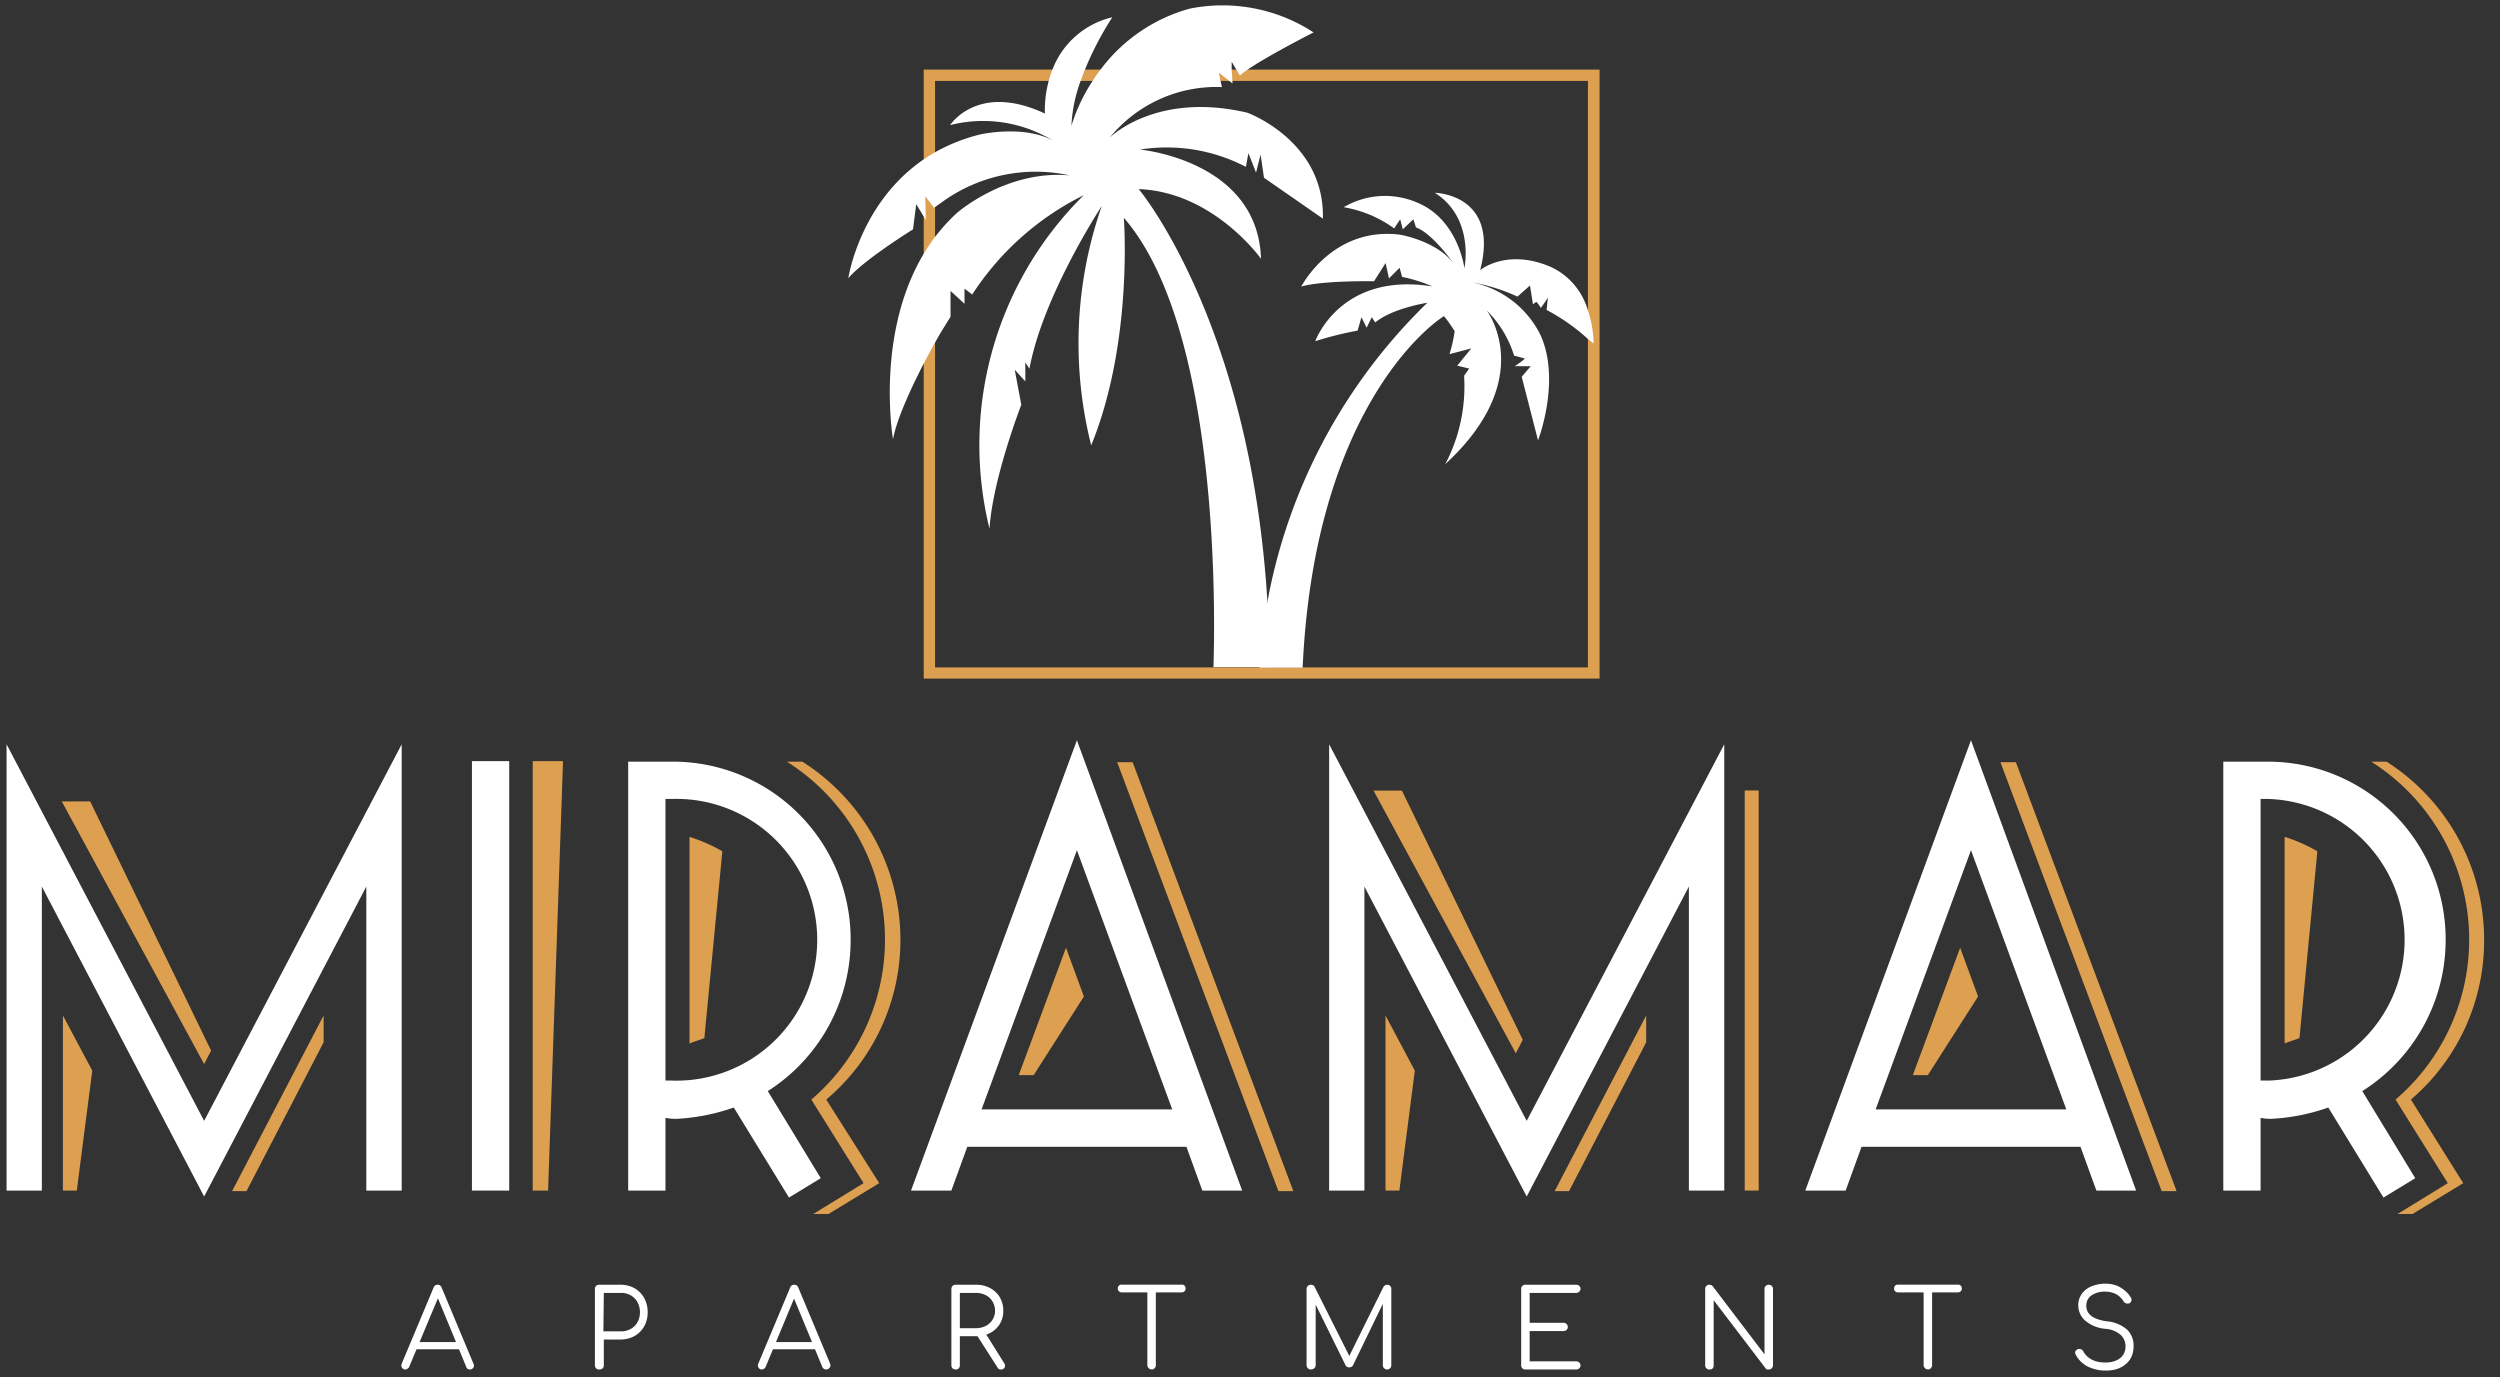 <svg id="Layer_1" data-name="Layer 1" xmlns="http://www.w3.org/2000/svg" viewBox="0 0 236 130"><rect x="0" y="0" width="236" height="130" fill="#333333" stroke="none"/><defs><style>.cls-1{fill:#fff;}.cls-2{fill:#dd9f50;}</style></defs><polygon class="cls-1" points="34.58 112.39 34.58 83.69 19.27 112.95 3.95 83.69 3.95 112.39 0.62 112.39 0.62 70.26 19.27 105.81 37.92 70.26 37.92 112.39 34.58 112.39"/><polygon class="cls-2" points="19.27 100.45 5.83 75.65 8.51 75.65 19.93 99.18 19.27 100.45"/><polygon class="cls-2" points="7.25 112.39 5.94 112.39 5.94 95.86 8.71 101.07 7.25 112.39"/><polygon class="cls-2" points="23.27 112.44 21.91 112.44 30.55 95.86 30.55 98.39 23.27 112.44"/><rect class="cls-1" x="44.55" y="71.85" width="3.52" height="40.54"/><polygon class="cls-2" points="51.74 112.39 50.29 112.39 50.29 71.85 53.15 71.85 51.74 112.39"/><path class="cls-1" d="M80.3,88.76A16.78,16.78,0,0,0,63.48,71.9H59.3v40.49h3.52v-6.86a5.67,5.67,0,0,0,1,.09,19.17,19.17,0,0,0,5.45-1.07l5.21,8.5,3-1.83-5-8.22A16.9,16.9,0,0,0,80.3,88.76ZM63.48,102h-.66V75.42h.66a13.3,13.3,0,1,1,0,26.59Z"/><path class="cls-2" d="M68.19,80.36,66.49,98c-.46.18-1,.33-1.4.51V79A15.62,15.62,0,0,1,68.19,80.36Z"/><path class="cls-2" d="M78,103.8,83,111.69l-4.79,2.91H76.77l4.75-2.91-4.93-7.89a19.87,19.87,0,0,0-2.31-31.9h1.46A19.92,19.92,0,0,1,85,88.76,19.7,19.7,0,0,1,78,103.8Z"/><path class="cls-1" d="M101.66,69.88,86,112.39h3.81l1.5-4.13H112l1.5,4.13h3.76Zm-9,34.85,9-24.47,9,24.47Z"/><polygon class="cls-2" points="102.32 94.07 97.58 101.49 96.17 101.49 100.63 89.47 102.32 94.07"/><polygon class="cls-2" points="120.68 112.44 105.46 71.95 106.92 71.95 122.09 112.44 120.68 112.44"/><polygon class="cls-1" points="159.43 112.39 159.43 83.69 144.12 112.95 128.8 83.69 128.8 112.39 125.47 112.39 125.47 70.26 144.12 105.81 162.77 70.26 162.77 112.39 159.43 112.39"/><polygon class="cls-2" points="143.09 99.43 129.66 74.63 132.34 74.63 143.75 98.16 143.09 99.43"/><polygon class="cls-2" points="132.1 112.39 130.79 112.39 130.79 95.86 133.56 101.07 132.1 112.39"/><polygon class="cls-2" points="148.12 112.44 146.76 112.44 155.4 95.86 155.4 98.39 148.12 112.44"/><rect class="cls-2" x="164.7" y="74.62" width="1.32" height="37.77"/><path class="cls-1" d="M186.06,69.88l-15.64,42.51h3.81l1.5-4.13H196.4l1.5,4.13h3.75Zm-9,34.85,9-24.47,9,24.47Z"/><polygon class="cls-2" points="186.73 94.07 181.99 101.49 180.57 101.49 185.04 89.47 186.73 94.07"/><polygon class="cls-2" points="204.06 112.44 188.84 71.95 190.3 71.95 205.47 112.44 204.06 112.44"/><path class="cls-1" d="M230.87,88.76A16.78,16.78,0,0,0,214.06,71.9h-4.18v40.49h3.52v-6.86a5.45,5.45,0,0,0,.94.09,19,19,0,0,0,5.45-1.07l5.21,8.5,3-1.83L223,103A16.89,16.89,0,0,0,230.87,88.76ZM214.06,102h-.66V75.42h.66a13.3,13.3,0,0,1,0,26.59Z"/><path class="cls-2" d="M218.76,80.36,217.07,98c-.47.18-1,.33-1.4.51V79A15.29,15.29,0,0,1,218.76,80.36Z"/><path class="cls-2" d="M227.59,103.8l4.94,7.89-4.79,2.91h-1.41l4.74-2.91-4.93-7.89a19.88,19.88,0,0,0-2.3-31.9h1.45a19.92,19.92,0,0,1,9.21,16.86A19.7,19.7,0,0,1,227.59,103.8Z"/><path class="cls-2" d="M114.54,6.86l.18.78h.8Zm0,0,.18.78h.8ZM87.2,6.57V64.06H151V6.57ZM149.9,63H88.27V7.64H149.9ZM114.54,6.86l.18.78h.8Z"/><path class="cls-1" d="M119.78,59.77q.06,1.57.06,3.21h-5.29c.14-4.2.72-31.85-8.46-42.42,0,0,.91,11.71-3.08,21.48a39.36,39.36,0,0,1,1-22.6s-5.56,8.45-6.83,15.37l-.39-.6V36l-1-1.1.62,3.31s-2.71,7-3,11.71a33.16,33.16,0,0,1,8.89-31.49,26.55,26.55,0,0,0-10.52,9.37l-.73-.55v1.43l-1.32-1.22v2.44s-.39.63-1,1.62c-.32.56-.69,1.22-1.08,1.95-1.38,2.57-3,6-3.35,8,0,0-1.8-10.47,3.35-18.23.33-.49.69-1,1.08-1.45a17,17,0,0,1,1.61-1.69S95,16,101,16.56a15.06,15.06,0,0,0-12.13,2.56l-.69.49-.39-.5-.45-.58.06,2.24-.91-1.5-.3,2.38s-4.6,2.85-6.11,4.61c0,0,1.13-7.53,7.71-11.6.35-.22.71-.42,1.08-.61a17,17,0,0,1,3.66-1.36s4.16-.94,6.91.61a12.65,12.65,0,0,0-9.75-1.49s2.6-4.07,8.95-1.09A10.42,10.42,0,0,1,99,7.64a9.52,9.52,0,0,1,.35-1.07A8,8,0,0,1,105,1.63a30.1,30.1,0,0,0-2.58,4.94c-.14.35-.28.71-.41,1.07a14.18,14.18,0,0,0-.87,4.24,16.71,16.71,0,0,1,2-4.24c.22-.35.48-.71.75-1.07a15.73,15.73,0,0,1,8.4-5.75A15.73,15.73,0,0,1,124,3.06s-4.27,2.17-6.22,3.51a6.12,6.12,0,0,0-.73.56l-.34-.56-.44-.74,0,.74.07,1.07v.23l-.29-.23-1-.78.17.78.13.58A13,13,0,0,0,104.75,13c.32-.31,4.66-4.32,13-2.36,0,0,7.31,2.65,7.13,10l-5.56-3.86L119,14.59l-.43,1.7-.72-1.83-.24,1.29a16.15,16.15,0,0,0-10-1.63s11.13,1,11.43,10.31c0,0-4.47-6.31-11.55-6.58C107.51,17.85,118.85,31.4,119.78,59.77Z"/><path class="cls-1" d="M150.44,32.43,149.9,32A18.71,18.71,0,0,0,146,29.26l.12-1.18a9.23,9.23,0,0,1-.68,1c0-.14-.41-.59-.41-.59l-.32.23-.28-1.77L143.25,28a17.41,17.41,0,0,0-4.37-1.36,9.26,9.26,0,0,1,6.55,5c1.94,4.31-.24,9.93-.24,9.93l-1.54-6,.85-1H143s1-.68.93-.73l-1-.27a10.24,10.24,0,0,0-2.58-4.26s4.89,6.39-3.92,14.51a15.78,15.78,0,0,0,1.78-8.35l.48-.68-1.13-.27,1.33-1.63-2.06.54a13,13,0,0,0,.49-2.17,13.83,13.83,0,0,0-1-1.41c-.12,0-12.19,7.6-13.35,33.18h-4.07c0-.61.09-1.72.28-3.21a52.59,52.59,0,0,1,15.56-31.24s-3.27.5-4.92,1.86l-.33-.5-.48,1-.49-1-.36,1.27a32,32,0,0,0-4,1s2.34-6.57,11.06-5.17a14.12,14.12,0,0,0-2.86-.9l-.24-.86-1,1-.32-1.45-1.09,1.72s-4.85-.09-6.87.5c0,0,2.91-5.67,9.29-4.9,0,0,3.46.55,5.12,2.75-.54-.74-2.21-2.94-3.58-3.43l-.25-.77-1,.95-.24-.95-.57.86a11.4,11.4,0,0,0-4.76-2,7.67,7.67,0,0,1,6.9-.45c3.92,1.59,4.49,6.21,4.49,6.21s1-4.71-2.79-7.12c0,0,6.14.09,4.28,7.3,0,0,2.47-2.08,6.63-.32a6.46,6.46,0,0,1,3.5,4A10.58,10.58,0,0,1,150.44,32.43Z"/><path class="cls-1" d="M38.27,129.28a.37.37,0,0,1-.34-.2.44.44,0,0,1,0-.37l3-7.16a.39.39,0,0,1,.39-.27.38.38,0,0,1,.37.27l3,7.17a.35.35,0,0,1,0,.37.37.37,0,0,1-.33.19.4.4,0,0,1-.22-.06A.43.43,0,0,1,44,129l-2.82-6.83h.32L38.64,129a.36.36,0,0,1-.15.19A.4.4,0,0,1,38.27,129.28Zm.68-1.91.31-.68h4.16l.3.68Z"/><path class="cls-1" d="M56.56,129.28a.38.38,0,0,1-.4-.4v-7.2a.38.38,0,0,1,.4-.4h2a2.69,2.69,0,0,1,1.34.33,2.37,2.37,0,0,1,.91.92,2.7,2.7,0,0,1,.33,1.35,2.65,2.65,0,0,1-.33,1.33,2.41,2.41,0,0,1-.91.91,2.69,2.69,0,0,1-1.34.33H57v2.43a.42.42,0,0,1-.11.29A.44.44,0,0,1,56.56,129.28Zm.4-3.6h1.65a1.78,1.78,0,0,0,.93-.23,1.58,1.58,0,0,0,.64-.64,1.89,1.89,0,0,0,.23-.93,1.94,1.94,0,0,0-.23-.95,1.67,1.67,0,0,0-.64-.65,1.78,1.78,0,0,0-.93-.23H57Z"/><path class="cls-1" d="M71.93,129.28a.36.36,0,0,1-.34-.2.38.38,0,0,1,0-.37l3-7.16a.39.39,0,0,1,.39-.27.39.39,0,0,1,.38.27l3,7.17a.4.4,0,0,1-.36.56.43.43,0,0,1-.22-.06.51.51,0,0,1-.16-.19l-2.82-6.83h.32L72.29,129a.4.4,0,0,1-.14.19A.43.43,0,0,1,71.93,129.28Zm.67-1.91.31-.68h4.16l.31.68Z"/><path class="cls-1" d="M90.21,129.28a.44.44,0,0,1-.29-.11.42.42,0,0,1-.11-.29v-7.2a.42.42,0,0,1,.11-.29.44.44,0,0,1,.29-.11h1.92a2.75,2.75,0,0,1,1.33.31,2.41,2.41,0,0,1,.92.87,2.48,2.48,0,0,1,.33,1.29,2.37,2.37,0,0,1-.33,1.24,2.43,2.43,0,0,1-.92.85,2.86,2.86,0,0,1-1.33.3H90.61v2.74a.38.38,0,0,1-.4.4Zm.4-3.9h1.52a2,2,0,0,0,.92-.21,1.64,1.64,0,0,0,.64-.58,1.53,1.53,0,0,0,.24-.84,1.65,1.65,0,0,0-.24-.89,1.54,1.54,0,0,0-.64-.6,2,2,0,0,0-.92-.21H90.61Zm3.88,3.9a.46.46,0,0,1-.21-.05.53.53,0,0,1-.13-.16l-2-3.13.8-.21,1.83,2.93a.44.44,0,0,1,.06.43A.38.38,0,0,1,94.49,129.28Z"/><path class="cls-1" d="M105.89,122a.37.37,0,0,1-.27-.11.33.33,0,0,1-.1-.25.34.34,0,0,1,.37-.37h5.66a.34.34,0,0,1,.37.37.33.33,0,0,1-.1.25.37.37,0,0,1-.27.11Zm2.82,7.27a.41.41,0,0,1-.4-.4v-7.6h.8v7.6a.37.37,0,0,1-.11.28A.38.38,0,0,1,108.71,129.28Z"/><path class="cls-1" d="M123.74,129.28a.41.41,0,0,1-.4-.4v-7.2a.38.38,0,0,1,.12-.29.41.41,0,0,1,.28-.11.38.38,0,0,1,.36.2l3.45,6.87h-.35l3.4-6.87a.41.41,0,0,1,.63-.09.38.38,0,0,1,.11.29v7.2a.37.37,0,0,1-.11.28.36.36,0,0,1-.28.12.4.4,0,0,1-.29-.12.38.38,0,0,1-.12-.28v-6.17h.18l-3,6.18a.39.39,0,0,1-.35.19.38.38,0,0,1-.37-.24l-3-6.09.2-.05v6.17a.41.41,0,0,1-.4.4Z"/><path class="cls-1" d="M144,129.28a.4.4,0,0,1-.29-.11.38.38,0,0,1-.11-.29v-7.2a.38.38,0,0,1,.11-.29.4.4,0,0,1,.29-.11h4.8a.37.37,0,0,1,.28.11.35.35,0,0,1,.12.28.34.34,0,0,1-.12.26.38.38,0,0,1-.28.12h-4.4v2.82h3.2a.38.38,0,0,1,.29.12.37.37,0,0,1,.11.27.41.41,0,0,1-.11.28.42.42,0,0,1-.29.11h-3.2v2.86h4.4a.41.41,0,0,1,.28.11.37.37,0,0,1,.12.27.35.35,0,0,1-.12.28.41.41,0,0,1-.28.11Z"/><path class="cls-1" d="M161.37,129.28a.38.38,0,0,1-.4-.4v-7.2a.38.38,0,0,1,.4-.4.43.43,0,0,1,.31.14l4.89,6.43v-6.17a.38.38,0,0,1,.12-.29.41.41,0,0,1,.56,0,.38.38,0,0,1,.12.29v7.2a.38.38,0,0,1-.12.29.39.39,0,0,1-.28.11.45.45,0,0,1-.16,0,.27.27,0,0,1-.13-.1l-4.91-6.44v6.17a.38.38,0,0,1-.12.29A.41.41,0,0,1,161.37,129.28Z"/><path class="cls-1" d="M179.16,122a.35.35,0,0,1-.26-.11.33.33,0,0,1-.1-.25.36.36,0,0,1,.1-.27.34.34,0,0,1,.26-.1h5.67a.36.36,0,0,1,.27.1.41.41,0,0,1,.1.27.37.37,0,0,1-.1.25.37.37,0,0,1-.27.11Zm2.83,7.27a.41.41,0,0,1-.4-.4v-7.6h.8v7.6a.41.41,0,0,1-.11.28A.38.38,0,0,1,182,129.28Z"/><path class="cls-1" d="M198.77,129.38a3.61,3.61,0,0,1-1.21-.19,2.7,2.7,0,0,1-1-.54,2.47,2.47,0,0,1-.63-.81.32.32,0,0,1,0-.3.44.44,0,0,1,.26-.19.43.43,0,0,1,.49.25,1.87,1.87,0,0,0,.45.53,2.28,2.28,0,0,0,.71.37,3.16,3.16,0,0,0,.9.12,2.42,2.42,0,0,0,1-.18,1.52,1.52,0,0,0,.67-.52,1.42,1.42,0,0,0,.24-.83,1.48,1.48,0,0,0-.46-1.08,2.46,2.46,0,0,0-1.45-.57,3.37,3.37,0,0,1-1.87-.75,1.9,1.9,0,0,1-.68-1.47,1.82,1.82,0,0,1,.33-1.08,2.06,2.06,0,0,1,.92-.71,3.34,3.34,0,0,1,1.34-.25,3,3,0,0,1,1,.17,2.79,2.79,0,0,1,.8.48,2.41,2.41,0,0,1,.56.64.41.41,0,0,1,.07.31.4.4,0,0,1-.18.24.44.44,0,0,1-.56-.17,2.27,2.27,0,0,0-.38-.45,1.63,1.63,0,0,0-.56-.33,2.28,2.28,0,0,0-.79-.14,2.22,2.22,0,0,0-1.3.35,1.14,1.14,0,0,0-.49,1,1.21,1.21,0,0,0,.18.64,1.57,1.57,0,0,0,.61.5,4,4,0,0,0,1.15.31,3.37,3.37,0,0,1,1.9.78,2.09,2.09,0,0,1,.62,1.57,2.35,2.35,0,0,1-.2,1,2,2,0,0,1-.57.72,2.39,2.39,0,0,1-.85.45A3.49,3.49,0,0,1,198.77,129.38Z"/></svg>